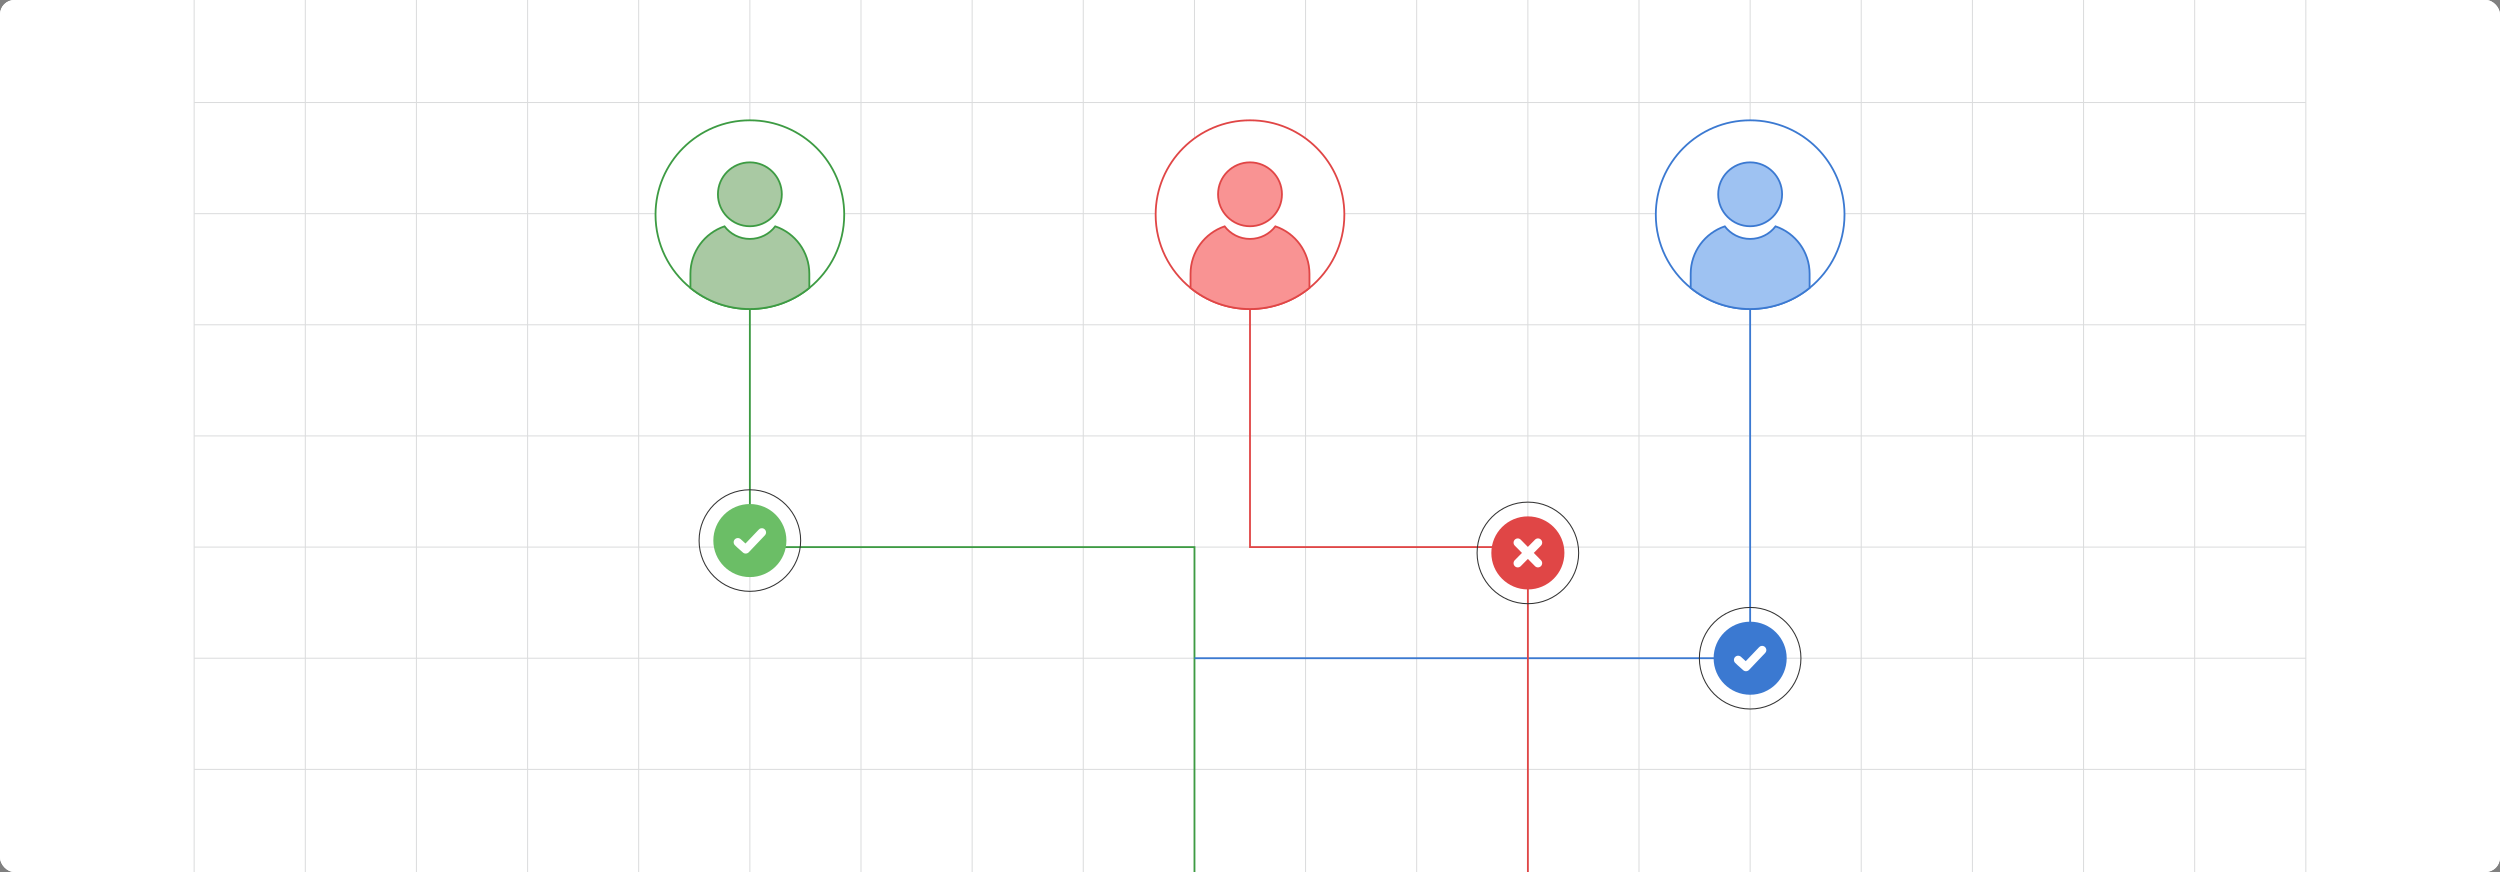 <?xml version="1.0" encoding="UTF-8"?><svg id="Layer_1" xmlns="http://www.w3.org/2000/svg" xmlns:xlink="http://www.w3.org/1999/xlink" viewBox="0 0 860 300"><rect x="0" y="0" width="860" height="300" fill="#808080" stroke="none"/><defs><clipPath id="clippath"><rect y="-.038" width="860" height="300.076" fill="none" stroke-width="0"/></clipPath></defs><rect y="0" width="860" height="300" rx="5" ry="5" fill="#fff" stroke-width="0"/><g clip-path="url(#clippath)"><rect y="-.038" width="860" height="300" rx="5" ry="5" fill="#fff" stroke-width="0"/><rect x="66.787" y="-2.966" width="726.419" height="305.872" fill="none" stroke="#dbdcdd" stroke-miterlimit="10" stroke-width=".353"/><polyline points="66.791 264.672 105.02 264.672 143.248 264.672 143.265 264.672 181.493 264.672 219.705 264.672 219.721 264.672 257.95 264.672 296.178 264.672 296.195 264.672 334.423 264.672 372.651 264.672 410.896 264.672 449.108 264.672 487.337 264.672 487.353 264.672 525.581 264.672 563.81 264.672 563.826 264.672 602.054 264.672 640.267 264.672 640.283 264.672 678.511 264.672 716.74 264.672 754.968 264.672 754.984 264.672 793.213 264.672" fill="none" stroke="#dbdcdd" stroke-miterlimit="10" stroke-width=".353"/><polyline points="66.791 226.428 105.02 226.428 143.248 226.428 143.265 226.428 181.493 226.428 219.705 226.428 219.721 226.428 257.95 226.428 296.178 226.428 296.195 226.428 334.423 226.428 372.651 226.428 410.896 226.428 449.108 226.428 487.337 226.428 487.353 226.428 525.581 226.428 563.81 226.428 563.826 226.428 602.054 226.428 640.267 226.428 640.283 226.428 678.511 226.428 716.74 226.428 754.968 226.428 754.984 226.428 793.213 226.428" fill="none" stroke="#dbdcdd" stroke-miterlimit="10" stroke-width=".353"/><polyline points="66.791 188.199 105.02 188.199 143.248 188.199 143.265 188.199 181.493 188.199 219.705 188.199 219.721 188.199 257.95 188.199 296.178 188.199 296.195 188.199 334.423 188.199 372.651 188.199 410.896 188.199 449.108 188.199 487.337 188.199 487.353 188.199 525.581 188.199 563.81 188.199 563.826 188.199 602.054 188.199 640.267 188.199 640.283 188.199 678.511 188.199 716.74 188.199 754.968 188.199 754.984 188.199 793.213 188.199" fill="none" stroke="#dbdcdd" stroke-miterlimit="10" stroke-width=".353"/><polyline points="66.791 149.954 105.02 149.954 143.248 149.954 143.265 149.954 181.493 149.954 219.705 149.954 219.721 149.954 257.95 149.954 296.178 149.954 296.195 149.954 334.423 149.954 372.651 149.954 410.896 149.954 449.108 149.954 487.337 149.954 487.353 149.954 525.581 149.954 563.81 149.954 563.826 149.954 602.054 149.954 640.267 149.954 640.283 149.954 678.511 149.954 716.74 149.954 754.968 149.954 754.984 149.954 793.213 149.954" fill="none" stroke="#dbdcdd" stroke-miterlimit="10" stroke-width=".353"/><polyline points="66.791 111.726 105.02 111.726 143.248 111.726 143.265 111.726 181.493 111.726 219.705 111.726 219.721 111.726 257.95 111.726 296.178 111.726 296.195 111.726 334.423 111.726 372.651 111.726 410.896 111.726 449.108 111.726 487.337 111.726 487.353 111.726 525.581 111.726 563.81 111.726 563.826 111.726 602.054 111.726 640.267 111.726 640.283 111.726 678.511 111.726 716.74 111.726 754.968 111.726 754.984 111.726 793.213 111.726" fill="none" stroke="#dbdcdd" stroke-miterlimit="10" stroke-width=".353"/><polyline points="66.791 73.498 105.02 73.498 143.248 73.498 143.265 73.498 181.493 73.498 219.705 73.498 219.721 73.498 257.95 73.498 296.178 73.498 296.195 73.498 334.423 73.498 372.651 73.498 410.896 73.498 449.108 73.498 487.337 73.498 487.353 73.498 525.581 73.498 563.81 73.498 563.826 73.498 602.054 73.498 640.267 73.498 640.283 73.498 678.511 73.498 716.74 73.498 754.968 73.498 754.984 73.498 793.213 73.498" fill="none" stroke="#dbdcdd" stroke-miterlimit="10" stroke-width=".353"/><polyline points="66.791 35.269 105.02 35.269 143.248 35.269 143.265 35.269 181.493 35.269 219.705 35.269 219.721 35.269 257.95 35.269 296.178 35.269 296.195 35.269 334.423 35.269 372.651 35.269 410.896 35.269 449.108 35.269 487.337 35.269 487.353 35.269 525.581 35.269 563.81 35.269 563.826 35.269 602.054 35.269 640.267 35.269 640.283 35.269 678.511 35.269 716.74 35.269 754.968 35.269 754.984 35.269 793.213 35.269" fill="none" stroke="#dbdcdd" stroke-miterlimit="10" stroke-width=".353"/><polyline points="754.966 -2.982 754.966 -2.966 754.966 35.273 754.966 73.498 754.966 111.722 754.966 111.738 754.966 149.947 754.966 188.202 754.966 226.427 754.966 264.666 754.966 302.906" fill="none" stroke="#dbdcdd" stroke-miterlimit="10" stroke-width=".353"/><polyline points="716.742 -2.982 716.742 -2.966 716.742 35.273 716.742 73.498 716.742 111.722 716.742 111.738 716.742 149.947 716.742 188.202 716.742 226.427 716.742 264.666 716.742 302.906" fill="none" stroke="#dbdcdd" stroke-miterlimit="10" stroke-width=".353"/><polyline points="678.517 -2.982 678.517 -2.966 678.517 35.273 678.517 73.498 678.517 111.722 678.517 111.738 678.517 149.947 678.517 188.202 678.517 226.427 678.517 264.666 678.517 302.906" fill="none" stroke="#dbdcdd" stroke-miterlimit="10" stroke-width=".353"/><polyline points="640.262 -2.982 640.262 -2.966 640.262 35.273 640.262 73.498 640.262 111.722 640.262 111.738 640.262 149.947 640.262 188.202 640.262 226.427 640.262 264.666 640.262 302.906" fill="none" stroke="#dbdcdd" stroke-miterlimit="10" stroke-width=".353"/><polyline points="602.053 -2.982 602.053 -2.966 602.053 35.273 602.053 73.498 602.053 111.722 602.053 111.738 602.053 149.947 602.053 188.202 602.053 226.427 602.053 264.666 602.053 302.906" fill="none" stroke="#dbdcdd" stroke-miterlimit="10" stroke-width=".353"/><polyline points="563.813 -2.982 563.813 -2.966 563.813 35.273 563.813 73.498 563.813 111.722 563.813 111.738 563.813 149.947 563.813 188.202 563.813 226.427 563.813 264.666 563.813 302.906" fill="none" stroke="#dbdcdd" stroke-miterlimit="10" stroke-width=".353"/><polyline points="525.588 -2.982 525.588 -2.966 525.588 35.273 525.588 73.498 525.588 111.722 525.588 111.738 525.588 149.947 525.588 188.202 525.588 226.427 525.588 264.666 525.588 302.906" fill="none" stroke="#dbdcdd" stroke-miterlimit="10" stroke-width=".353"/><polyline points="487.334 -2.982 487.334 -2.966 487.334 35.273 487.334 73.498 487.334 111.722 487.334 111.738 487.334 149.947 487.334 188.202 487.334 226.427 487.334 264.666 487.334 302.906" fill="none" stroke="#dbdcdd" stroke-miterlimit="10" stroke-width=".353"/><polyline points="449.109 -2.982 449.109 -2.966 449.109 35.273 449.109 73.498 449.109 111.722 449.109 111.738 449.109 149.947 449.109 188.202 449.109 226.427 449.109 264.666 449.109 302.906" fill="none" stroke="#dbdcdd" stroke-miterlimit="10" stroke-width=".353"/><polyline points="410.899 -2.982 410.899 -2.966 410.899 35.273 410.899 73.498 410.899 111.722 410.899 111.738 410.899 149.947 410.899 188.202 410.899 226.427 410.899 264.666 410.899 302.906" fill="none" stroke="#dbdcdd" stroke-miterlimit="10" stroke-width=".353"/><polyline points="372.645 -2.982 372.645 -2.966 372.645 35.273 372.645 73.498 372.645 111.722 372.645 111.738 372.645 149.947 372.645 188.202 372.645 226.427 372.645 264.666 372.645 302.906" fill="none" stroke="#dbdcdd" stroke-miterlimit="10" stroke-width=".353"/><polyline points="334.42 -2.982 334.42 -2.966 334.42 35.273 334.42 73.498 334.42 111.722 334.42 111.738 334.42 149.947 334.42 188.202 334.42 226.427 334.42 264.666 334.42 302.906" fill="none" stroke="#dbdcdd" stroke-miterlimit="10" stroke-width=".353"/><polyline points="296.18 -2.982 296.18 -2.966 296.18 35.273 296.18 73.498 296.18 111.722 296.18 111.738 296.18 149.947 296.18 188.202 296.18 226.427 296.18 264.666 296.18 302.906" fill="none" stroke="#dbdcdd" stroke-miterlimit="10" stroke-width=".353"/><polyline points="257.956 -2.982 257.956 -2.966 257.956 35.273 257.956 73.498 257.956 111.722 257.956 111.738 257.956 149.947 257.956 188.202 257.956 226.427 257.956 264.666 257.956 302.906" fill="none" stroke="#dbdcdd" stroke-miterlimit="10" stroke-width=".353"/><polyline points="219.701 -2.982 219.701 -2.966 219.701 35.273 219.701 73.498 219.701 111.722 219.701 111.738 219.701 149.947 219.701 188.202 219.701 226.427 219.701 264.666 219.701 302.906" fill="none" stroke="#dbdcdd" stroke-miterlimit="10" stroke-width=".353"/><polyline points="181.491 -2.982 181.491 -2.966 181.491 35.273 181.491 73.498 181.491 111.722 181.491 111.738 181.491 149.947 181.491 188.202 181.491 226.427 181.491 264.666 181.491 302.906" fill="none" stroke="#dbdcdd" stroke-miterlimit="10" stroke-width=".353"/><polyline points="143.252 -2.982 143.252 -2.966 143.252 35.273 143.252 73.498 143.252 111.722 143.252 111.738 143.252 149.947 143.252 188.202 143.252 226.427 143.252 264.666 143.252 302.906" fill="none" stroke="#dbdcdd" stroke-miterlimit="10" stroke-width=".353"/><polyline points="105.027 -2.982 105.027 -2.966 105.027 35.273 105.027 73.498 105.027 111.722 105.027 111.738 105.027 149.947 105.027 188.202 105.027 226.427 105.027 264.666 105.027 302.906" fill="none" stroke="#dbdcdd" stroke-miterlimit="10" stroke-width=".353"/><path d="M462.457,73.846c0,10.177-4.681,19.255-12.004,25.201-5.582,4.542-12.7,7.263-20.453,7.263s-14.871-2.721-20.453-7.263c-7.323-5.946-12.004-15.024-12.004-25.201,0-17.924,14.534-32.458,32.458-32.458s32.457,14.534,32.457,32.458Z" fill="#fff" stroke="#e04646" stroke-miterlimit="10" stroke-width=".628"/><circle cx="430.001" cy="66.841" r="10.989" fill="#f99393" stroke="#e04646" stroke-miterlimit="10" stroke-width=".628"/><path d="M450.453,94.2v4.847c-5.582,4.542-12.7,7.263-20.453,7.263s-14.871-2.721-20.453-7.263v-4.847c0-7.588,4.906-14.037,11.72-16.335,2.006,2.629,5.171,4.324,8.733,4.324s6.734-1.695,8.74-4.324c6.813,2.304,11.713,8.747,11.713,16.335Z" fill="#f99393" stroke="#e04646" stroke-miterlimit="10" stroke-width=".628"/><path d="M634.51,73.846c0,10.177-4.681,19.255-12.004,25.201-5.582,4.542-12.7,7.263-20.453,7.263s-14.871-2.721-20.453-7.263c-7.323-5.946-12.004-15.024-12.004-25.201,0-17.924,14.534-32.458,32.458-32.458s32.457,14.534,32.457,32.458Z" fill="#fff" stroke="#3b79d1" stroke-miterlimit="10" stroke-width=".628"/><circle cx="602.053" cy="66.841" r="10.989" fill="#9ec2f2" stroke="#3b79d1" stroke-miterlimit="10" stroke-width=".628"/><path d="M622.506,94.2v4.847c-5.582,4.542-12.7,7.263-20.453,7.263s-14.871-2.721-20.453-7.263v-4.847c0-7.588,4.906-14.037,11.72-16.335,2.006,2.629,5.171,4.324,8.733,4.324s6.734-1.695,8.74-4.324c6.813,2.304,11.713,8.747,11.713,16.335Z" fill="#9ec2f2" stroke="#3b79d1" stroke-miterlimit="10" stroke-width=".628"/><path d="M290.413,73.846c0,10.177-4.681,19.255-12.004,25.201-5.582,4.542-12.7,7.263-20.453,7.263s-14.871-2.721-20.453-7.263c-7.323-5.946-12.004-15.024-12.004-25.201,0-17.924,14.534-32.458,32.458-32.458s32.457,14.534,32.457,32.458Z" fill="#fff" stroke="#3d9b43" stroke-miterlimit="10" stroke-width=".628"/><circle cx="257.956" cy="66.841" r="10.989" fill="#a9c9a3" stroke="#3d9b43" stroke-miterlimit="10" stroke-width=".628"/><path d="M278.409,94.2v4.847c-5.582,4.542-12.7,7.263-20.453,7.263s-14.871-2.721-20.453-7.263v-4.847c0-7.588,4.906-14.037,11.72-16.335,2.006,2.629,5.171,4.324,8.733,4.324s6.734-1.695,8.74-4.324c6.813,2.304,11.713,8.747,11.713,16.335Z" fill="#a9c9a3" stroke="#3d9b43" stroke-miterlimit="10" stroke-width=".628"/><polyline points="410.901 302.905 410.901 264.675 410.901 226.425 410.901 188.205 372.641 188.205 334.421 188.205 296.181 188.205 275.271 188.205 270.321 188.205 269.381 188.205 266.001 188.205 259.261 188.205 257.951 188.205 257.951 188.195 257.951 185.385 257.951 177.595 257.951 174.305 257.951 173.385 257.951 168.485 257.951 149.955 257.951 111.725 257.951 106.315" fill="none" stroke="#3d9b43" stroke-miterlimit="10" stroke-width=".628"/><polyline points="602.053 106.31 602.053 226.427 410.896 226.427" fill="none" stroke="#3b79d1" stroke-miterlimit="10" stroke-width=".628"/><polyline points="525.591 302.905 525.591 264.675 525.591 226.425 525.591 207.675 525.591 202.775 525.591 201.845 525.591 198.565 525.591 192.265 525.591 188.195 521.571 188.195 517.471 188.195 514.111 188.195 513.181 188.195 508.241 188.195 487.331 188.195 449.111 188.195 430.001 188.195 430.001 149.955 430.001 111.725 430.001 106.315" fill="none" stroke="#e04646" stroke-miterlimit="10" stroke-width=".628"/><circle cx="525.588" cy="190.203" r="8.357" fill="none" stroke="#333" stroke-miterlimit="10" stroke-width="2.149"/><circle cx="525.588" cy="190.203" r="11.646" fill="none" stroke="#333" stroke-miterlimit="10" stroke-width=".601"/><circle cx="525.588" cy="190.203" r="17.469" fill="none" stroke="#333" stroke-miterlimit="10" stroke-width=".36"/><path d="M525.588,177.635c6.942,0,12.568,5.626,12.568,12.568s-5.626,12.568-12.568,12.568-12.568-5.626-12.568-12.568,5.626-12.568,12.568-12.568h0Z" fill="#e04646" fill-rule="evenodd" stroke-width="0"/><path d="M528.046,185.645c.561-.571,1.475-.576,2.041-.005.566.566.566,1.49.005,2.061l-2.468,2.503,2.468,2.508c.556.566.551,1.485-.015,2.051s-1.48.566-2.036-.005l-2.453-2.488-2.458,2.493c-.561.571-1.475.576-2.041.005-.566-.566-.566-1.49-.005-2.061l2.468-2.503-2.473-2.508c-.556-.566-.551-1.485.015-2.051.566-.566,1.48-.566,2.036.005l2.453,2.488,2.463-2.493h0Z" fill="#fff" fill-rule="evenodd" stroke-width="0"/><circle cx="257.956" cy="185.951" r="8.357" fill="none" stroke="#333" stroke-miterlimit="10" stroke-width="2.149"/><circle cx="257.956" cy="185.951" r="11.646" fill="none" stroke="#333" stroke-miterlimit="10" stroke-width=".601"/><circle cx="257.956" cy="185.951" r="17.469" fill="none" stroke="#333" stroke-miterlimit="10" stroke-width=".36"/><path d="M257.956,173.383c6.942,0,12.568,5.626,12.568,12.568s-5.626,12.568-12.568,12.568-12.568-5.626-12.568-12.568,5.626-12.568,12.568-12.568h0Z" fill="#6bbe66" fill-rule="evenodd" stroke-width="0"/><path d="M252.395,186.284c.169-.978,1.286-1.52,2.165-.993.08.05.154.104.228.169l.005.005c.397.377.839.775,1.276,1.162l.377.338,4.469-4.688c.263-.273.462-.452.859-.541,1.371-.303,2.334,1.371,1.361,2.398l-5.562,5.84c-.526.561-1.46.611-2.026.074-.323-.298-.675-.606-1.028-.914-.616-.536-1.241-1.083-1.753-1.619-.313-.303-.442-.809-.372-1.232h0Z" fill="#fff" fill-rule="evenodd" stroke-width="0"/><circle cx="602.053" cy="226.427" r="8.357" fill="none" stroke="#333" stroke-miterlimit="10" stroke-width="2.149"/><circle cx="602.053" cy="226.427" r="11.646" fill="none" stroke="#333" stroke-miterlimit="10" stroke-width=".601"/><circle cx="602.053" cy="226.427" r="17.469" fill="none" stroke="#333" stroke-miterlimit="10" stroke-width=".36"/><path d="M602.053,213.858c6.942,0,12.568,5.626,12.568,12.568s-5.626,12.568-12.568,12.568-12.568-5.626-12.568-12.568,5.626-12.568,12.568-12.568h0Z" fill="#3b79d1" fill-rule="evenodd" stroke-width="0"/><path d="M596.491,226.759c.169-.978,1.286-1.52,2.165-.993.08.05.154.104.228.169l.005.005c.397.377.839.775,1.276,1.162l.377.338,4.469-4.688c.263-.273.462-.452.859-.541,1.371-.303,2.334,1.371,1.361,2.398l-5.562,5.84c-.526.561-1.46.611-2.026.074-.323-.298-.675-.606-1.028-.914-.616-.536-1.241-1.083-1.753-1.619-.313-.303-.442-.809-.372-1.232h0Z" fill="#fff" fill-rule="evenodd" stroke-width="0"/></g></svg>